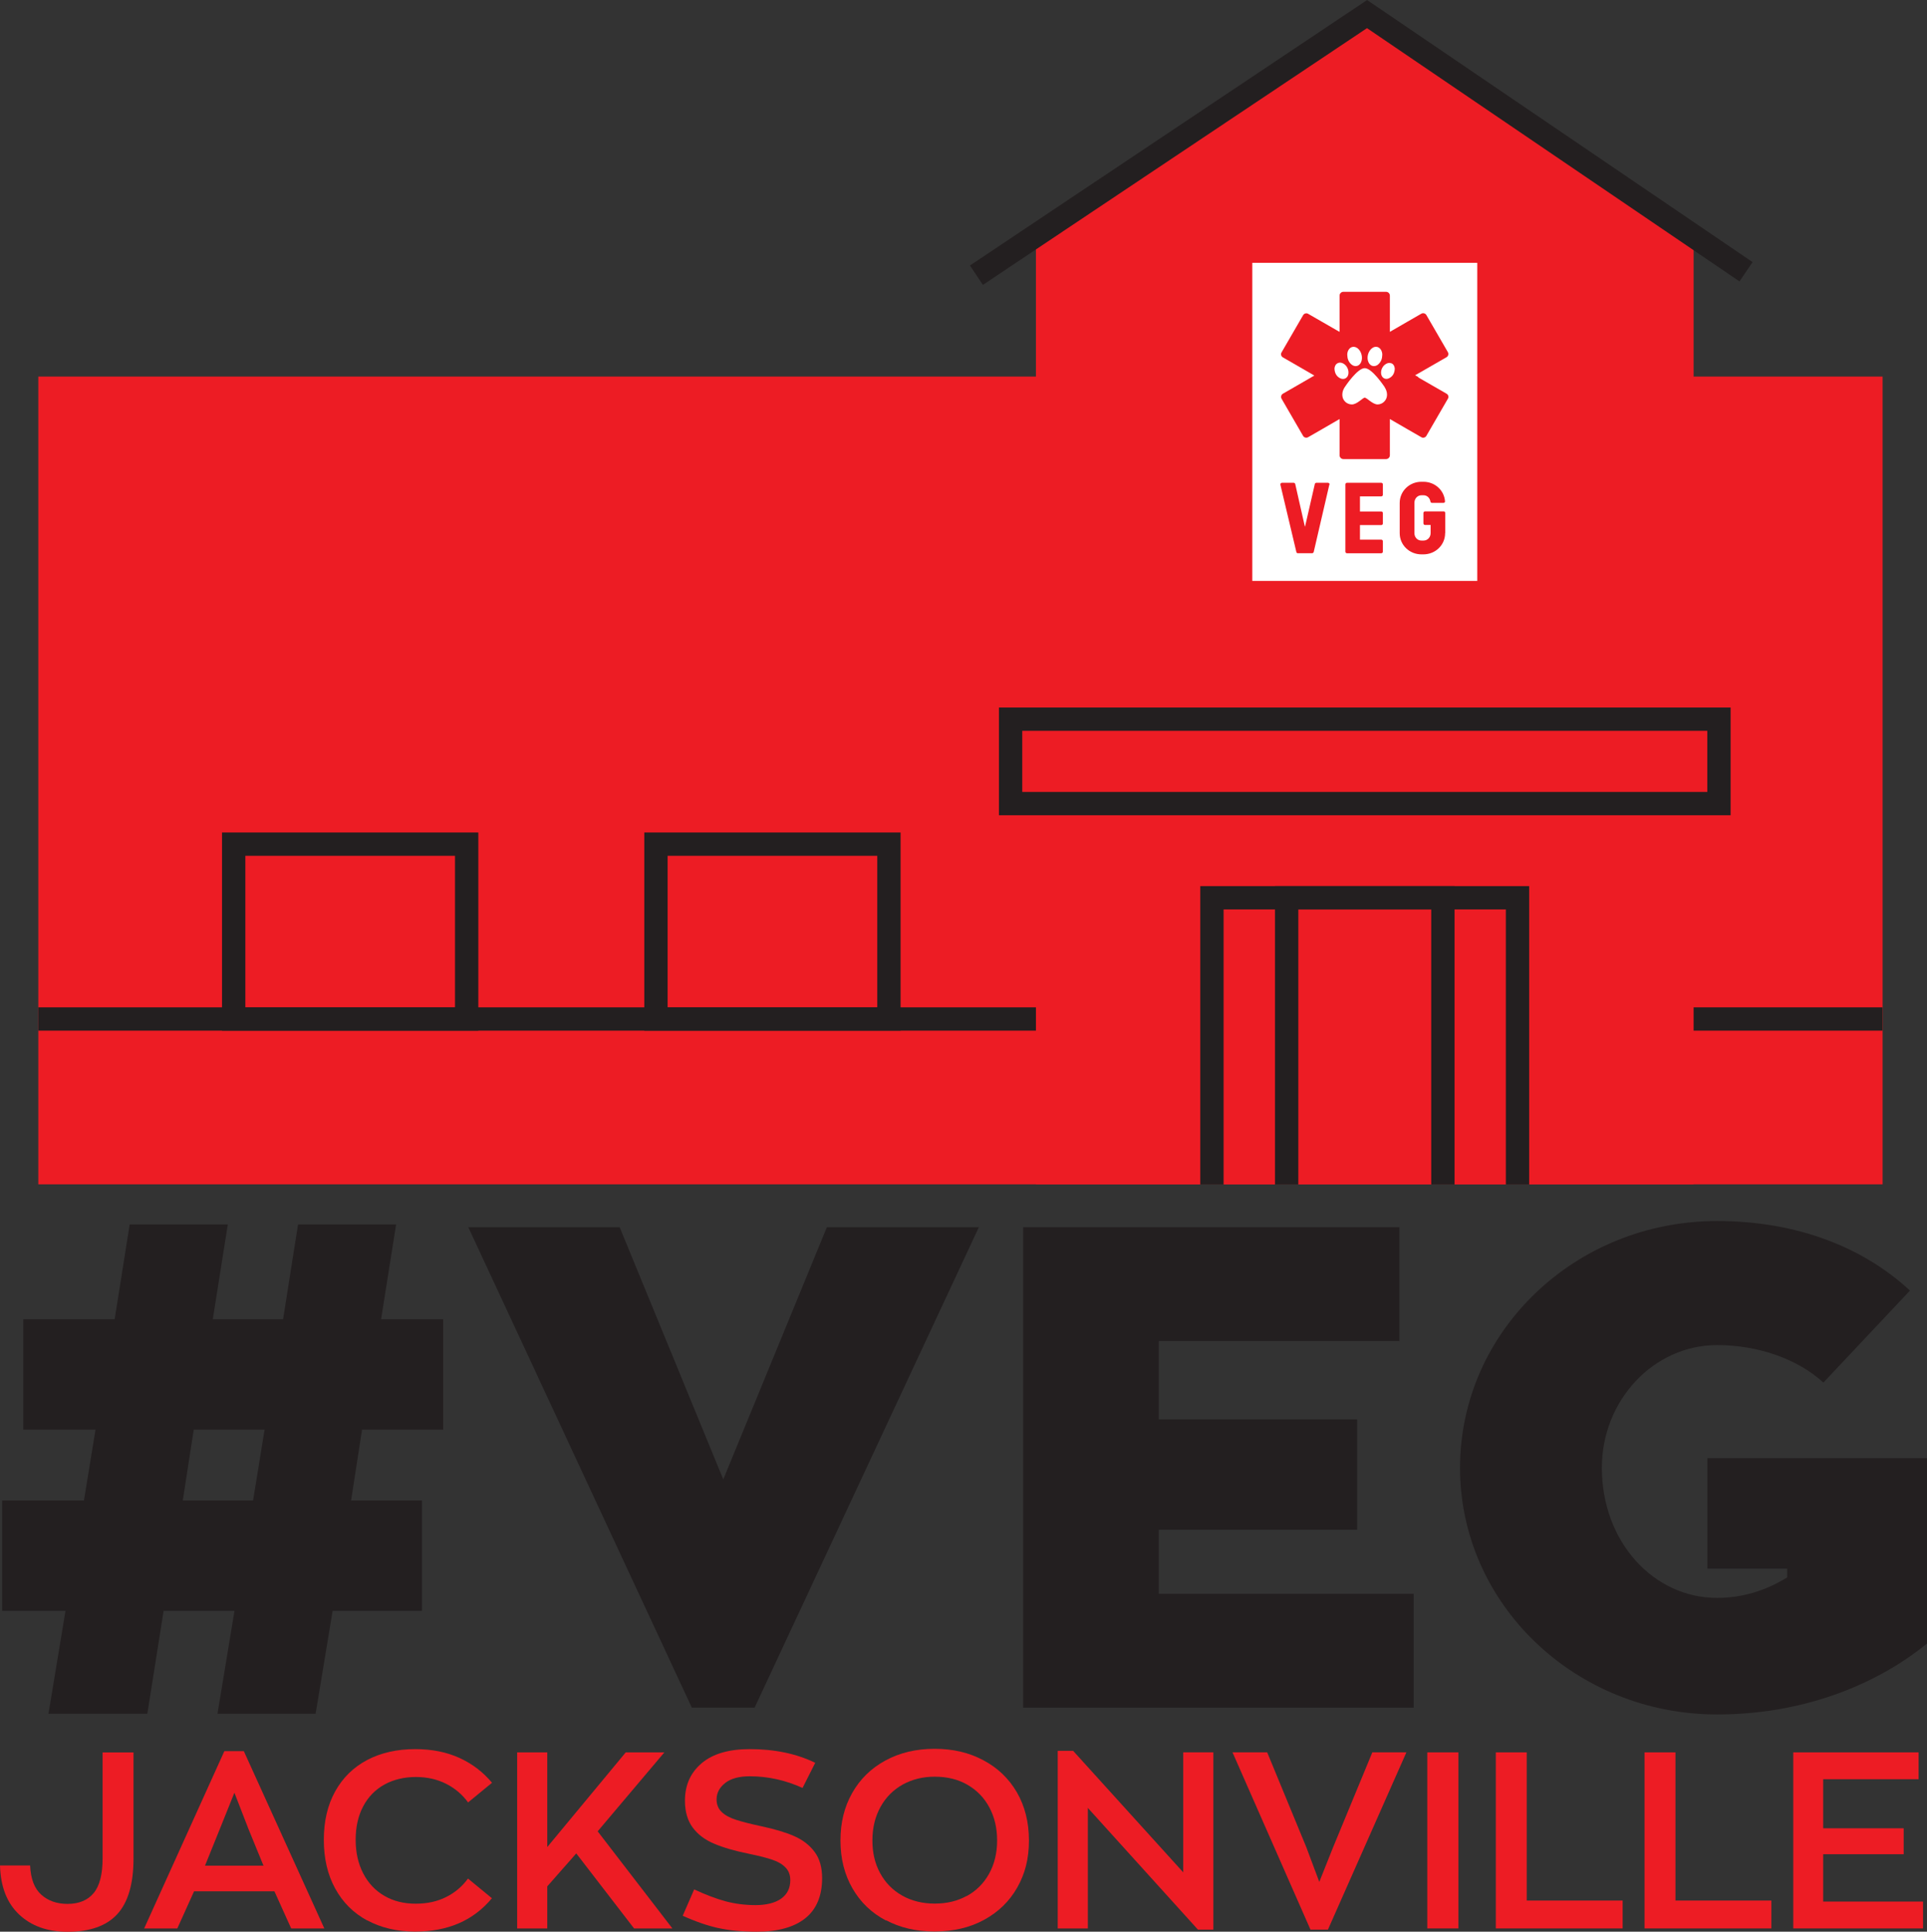 <?xml version="1.0" encoding="UTF-8"?>
<svg xmlns="http://www.w3.org/2000/svg" id="Layer_1" data-name="Layer 1" viewBox="0 0 190.07 190.57">
  <rect x="0" y="0" width="190.07" height="190.57" fill="#333333" stroke="none"/>
  <defs>
    <style>
      .cls-1 {
        fill: none;
        stroke: #231f20;
        stroke-miterlimit: 10;
        stroke-width: 2.3px;
      }

      .cls-2 {
        fill: #231f20;
      }

      .cls-2, .cls-3, .cls-4 {
        stroke-width: 0px;
      }

      .cls-3 {
        fill: #fff;
      }

      .cls-4 {
        fill: #ed1c24;
      }
    </style>
  </defs>
  <g>
    <path class="cls-2" d="m29.39,120.8h9.68l-1.48,9.35h6.12v10.89h-8l-1.08,6.99h6.99v10.89h-8.81l-1.68,10.15h-9.68l1.68-10.15h-6.99l-1.61,10.15H4.78l1.68-10.15H.21v-10.89h8.07l1.14-6.99H2.3v-10.89h9.01l1.48-9.35h9.68l-1.48,9.35h6.93l1.48-9.35Zm-3.29,20.24h-6.99l-1.08,6.99h6.93l1.14-6.99Z"></path>
    <path class="cls-2" d="m81.56,121.07h14.99l-22.12,47.4h-6.19l-22.05-47.4h14.93l10.22,24.88,10.22-24.88Z"></path>
    <path class="cls-2" d="m139.44,157.24v11.23h-38.52v-47.4h37.11v11.23h-23.73v7.73h19.56v10.89h-19.56v6.32h25.15Z"></path>
    <path class="cls-2" d="m190.07,143.86v18.29c-5.31,4.3-12.57,6.99-20.71,6.99-13.98,0-25.35-10.89-25.35-24.34s11.36-24.34,25.35-24.34c7.93,0,14.45,2.62,19.03,6.86l-8.54,9.08c-2.56-2.35-6.45-3.7-10.49-3.7-6.25,0-11.36,5.45-11.36,12.1,0,7.33,5.11,12.84,11.36,12.84,2.55,0,4.84-.74,6.92-2.02v-.87h-7.87v-10.89h21.65Z"></path>
  </g>
  <rect class="cls-4" x="3.78" y="37.15" width="181.91" height="79.69"></rect>
  <line class="cls-1" x1="3.78" y1="100.53" x2="185.68" y2="100.53"></line>
  <g>
    <path class="cls-4" d="m1.89,188.88c-1.2-1.13-1.83-2.74-1.89-4.84h2.97c.06,1.33.43,2.29,1.11,2.89.67.6,1.53.9,2.58.9,1.13,0,1.99-.36,2.58-1.07.59-.71.88-1.86.88-3.43v-10.44h3.05v10.44c0,2.52-.54,4.36-1.61,5.52-1.07,1.16-2.71,1.73-4.9,1.73-1.98,0-3.57-.57-4.77-1.7Z"></path>
    <path class="cls-4" d="m27.08,186.59h-7.94l-1.65,3.66h-3.27l7.91-17.49h1.92l7.94,17.49h-3.27l-1.65-3.66Zm-5.41-6.12l-1.45,3.59h5.77l-1.47-3.59-1.4-3.61-1.45,3.61Z"></path>
    <path class="cls-4" d="m36.23,189.47c-1.37-.74-2.42-1.79-3.17-3.16-.75-1.37-1.12-2.97-1.12-4.8s.37-3.43,1.12-4.78c.75-1.35,1.8-2.38,3.16-3.1,1.36-.71,2.94-1.07,4.74-1.07,1.64,0,3.09.29,4.36.87,1.27.58,2.34,1.4,3.21,2.45l-2.36,1.94c-.56-.77-1.27-1.38-2.15-1.83-.88-.45-1.88-.68-3.01-.68s-2.2.25-3.1.75c-.9.5-1.6,1.22-2.09,2.15s-.74,2.03-.74,3.29.25,2.37.75,3.33c.5.96,1.2,1.7,2.09,2.21.89.52,1.92.77,3.08.77s2.13-.22,3.01-.66c.88-.44,1.59-1.05,2.15-1.82l2.36,1.94c-1.82,2.2-4.34,3.29-7.57,3.29-1.79,0-3.36-.37-4.73-1.11Z"></path>
    <path class="cls-4" d="m56.83,182.86l-2.85,3.24v4.15h-2.97v-17.37h2.97v9.34l7.74-9.34h3.81l-6.58,7.79,7.37,9.58h-3.78l-5.7-7.4Z"></path>
    <path class="cls-4" d="m70.87,190.22c-1.07-.24-2.25-.64-3.53-1.22l1.13-2.6c1.11.52,2.14.91,3.08,1.17.94.25,1.94.38,2.98.38s1.92-.21,2.52-.64.9-1.03.9-1.82c0-.51-.15-.92-.46-1.24-.3-.32-.73-.58-1.29-.77s-1.33-.39-2.31-.59c-1.39-.28-2.54-.61-3.45-1-.91-.38-1.62-.92-2.12-1.6s-.76-1.56-.76-2.64c0-1.54.55-2.77,1.65-3.7,1.1-.93,2.68-1.39,4.74-1.39,2.46,0,4.61.45,6.46,1.35l-1.25,2.48c-1.69-.77-3.42-1.15-5.21-1.15-1.05,0-1.86.22-2.42.66-.56.44-.85.98-.85,1.62,0,.51.17.92.5,1.24s.81.58,1.41.77c.61.2,1.44.41,2.51.64,1.31.28,2.39.6,3.23.97.84.37,1.51.88,2.01,1.55.5.66.75,1.53.75,2.59,0,1.75-.55,3.07-1.65,3.96-1.1.88-2.69,1.33-4.77,1.33-1.47,0-2.75-.12-3.82-.36Z"></path>
    <path class="cls-4" d="m87.39,189.47c-1.41-.74-2.51-1.79-3.3-3.16-.79-1.37-1.19-2.94-1.19-4.73s.38-3.31,1.15-4.68c.77-1.37,1.86-2.44,3.27-3.21,1.41-.77,3.03-1.16,4.86-1.16s3.39.37,4.8,1.12c1.42.75,2.52,1.8,3.32,3.17.79,1.37,1.19,2.95,1.19,4.75s-.38,3.28-1.15,4.64c-.77,1.36-1.86,2.42-3.27,3.19-1.41.77-3.04,1.15-4.89,1.15s-3.38-.37-4.79-1.11Zm7.96-2.41c.93-.51,1.67-1.24,2.2-2.19.53-.95.8-2.05.8-3.29s-.25-2.3-.76-3.26-1.23-1.7-2.16-2.24-2.01-.8-3.24-.8c-1.16,0-2.21.26-3.14.77-.93.52-1.67,1.25-2.2,2.21s-.8,2.06-.8,3.3.25,2.29.76,3.23c.51.94,1.23,1.68,2.16,2.21s2.01.8,3.22.8,2.24-.25,3.17-.76Z"></path>
    <path class="cls-4" d="m119.68,172.88v17.49h-1.52l-10.86-12.01v11.89h-2.97v-17.52h1.52l10.86,11.99v-11.84h2.97Z"></path>
    <path class="cls-4" d="m138.72,172.88l-7.74,17.49h-1.72l-7.69-17.49h3.42l3.86,9.36,1.28,3.42,1.35-3.39,3.88-9.39h3.37Z"></path>
    <path class="cls-4" d="m140.78,172.88h3.07v17.37h-3.07v-17.37Z"></path>
    <path class="cls-4" d="m147.54,172.88h3.05v14.62h9.46v2.75h-12.51v-17.37Z"></path>
    <path class="cls-4" d="m162.21,172.88h3.05v14.62h9.46v2.75h-12.51v-17.37Z"></path>
    <path class="cls-4" d="m176.88,172.88h12.36v2.65h-9.41v4.84h7.94v2.56h-7.94v4.67h9.85v2.65h-12.8v-17.37Z"></path>
  </g>
  <polygon class="cls-4" points="167.05 116.85 102.18 116.85 102.18 23.36 134.84 1.39 167.05 23.36 167.05 116.85"></polygon>
  <polyline class="cls-1" points="96.31 27.15 134.84 1.39 172.22 26.81"></polyline>
  <g>
    <path class="cls-3" d="m123.52,25.93v31.38h22.19v-31.38h-22.19Zm7.6,21.88l-1.54,6.64c-.02.07-.08.12-.15.13h0s0,0,0,0c0,0,0,0,0,0h-1.41s0,0,0,0c-.07,0-.13-.04-.15-.11l-1.58-6.66s0-.02,0-.02c0-.09.07-.16.16-.16h1.15c.08,0,.15.06.16.14h0l.89,3.94c.02.09.04.18.07.26l.97-4.23c.02-.06.08-.11.15-.11h1.14c.09,0,.16.07.16.16,0,0,0,.01,0,.02Zm5.28,1c0,.09-.07.16-.16.16h-2.1v1.49h2.1c.09,0,.16.07.16.16v1.02c0,.09-.07.16-.16.16h-2.1v1.44h2.1c.09,0,.16.07.16.16v1.02c0,.09-.07.16-.16.16h-3.38c-.09,0-.16-.07-.16-.16v-6.63c0-.09.07-.16.16-.16h3.38c.09,0,.16.07.16.16v1.02Zm6.14,3.79c0,1.17-.96,2.09-2.14,2.09h-.2c-1.17,0-2.14-.91-2.14-2.09v-2.98c0-1.17.96-2.09,2.14-2.09h.2c1.13,0,2.06.84,2.13,1.95,0,.08-.08.13-.15.13h-1.14c-.08,0-.14-.05-.15-.14h0c-.06-.34-.32-.61-.68-.61h-.2c-.41,0-.7.34-.7.75v2.98c0,.41.29.74.7.74h.2c.41,0,.7-.34.7-.74v-.8h-.56c-.08,0-.15-.07-.15-.16v-1.02c0-.09.07-.15.15-.16h1.85c.09,0,.15.07.15.16v1.98Zm-2.64-15.36h0s1.39.8,1.39.8l1.39.8c.18.1.24.33.13.5l-1.06,1.83-1.06,1.83c-.1.17-.33.24-.5.13l-1.39-.8-1.71-.99v3.58c0,.2-.17.37-.37.37h-4.22c-.2,0-.37-.17-.37-.37v-3.58l-1.71.99-1.39.8c-.18.1-.4.04-.5-.13l-1.06-1.83-1.06-1.83c-.1-.18-.04-.4.13-.5l1.39-.8,1.71-.99-1.71-.99-1.39-.8c-.18-.1-.24-.33-.13-.5l1.06-1.83,1.06-1.83c.1-.18.33-.24.5-.14l1.39.8,1.39.8.32.18v-3.58c0-.2.17-.37.37-.37h4.22c.2,0,.37.17.37.37v3.58l1.71-.99,1.39-.8c.18-.1.4-.04.5.13l1.06,1.83,1.06,1.83c.1.18.04.4-.13.5l-1.39.8-1.39.8-.32.18.32.18Z"></path>
    <path class="cls-3" d="m136.58,38.19c-.08-.11-1.25-1.87-1.97-1.87s-1.89,1.75-1.97,1.87c-.15.23-.24.47-.24.74,0,0,0,.02,0,.03,0,.52.42.94.94.94s1.08-.67,1.27-.67h0c.2,0,.78.67,1.27.67s.93-.42.93-.94c0,0,0-.02,0-.03,0-.26-.09-.51-.24-.74Z"></path>
    <path class="cls-3" d="m135.95,35.94c.27-.24.38-.55.39-.9,0-.05,0-.09,0-.14-.02-.16-.07-.32-.17-.45-.21-.28-.57-.32-.86-.08-.37.3-.53.9-.34,1.34.18.44.63.54.99.23Z"></path>
    <path class="cls-3" d="m137.25,35.85c-.17-.08-.34-.05-.5.03-.36.18-.58.61-.52,1.01.06.4.43.61.79.42.36-.18.52-.49.55-.88,0-.03,0-.07,0-.1-.03-.21-.11-.39-.32-.49Z"></path>
    <path class="cls-3" d="m133.28,35.94c.35.31.8.21.98-.23.18-.44.03-1.04-.34-1.34-.29-.23-.65-.2-.86.08-.1.13-.15.28-.17.45,0,.04,0,.09,0,.14.01.35.12.66.39.9Z"></path>
    <path class="cls-3" d="m133,36.88c.06-.41-.17-.85-.53-1.03-.17-.08-.34-.11-.51-.03-.21.1-.3.28-.33.5,0,.03,0,.07,0,.1.03.4.2.72.56.9.37.18.75-.02.81-.43Z"></path>
  </g>
  <rect class="cls-1" x="99.68" y="70.95" width="69.87" height="8.33"></rect>
  <polyline class="cls-1" points="119.54 116.85 119.54 88.57 149.68 88.57 149.68 116.85"></polyline>
  <polyline class="cls-1" points="126.91 116.85 126.91 88.57 142.32 88.57 142.32 116.85"></polyline>
  <rect class="cls-1" x="23.05" y="83.28" width="22.98" height="17.25"></rect>
  <rect class="cls-1" x="64.7" y="83.28" width="22.98" height="17.25"></rect>
</svg>

